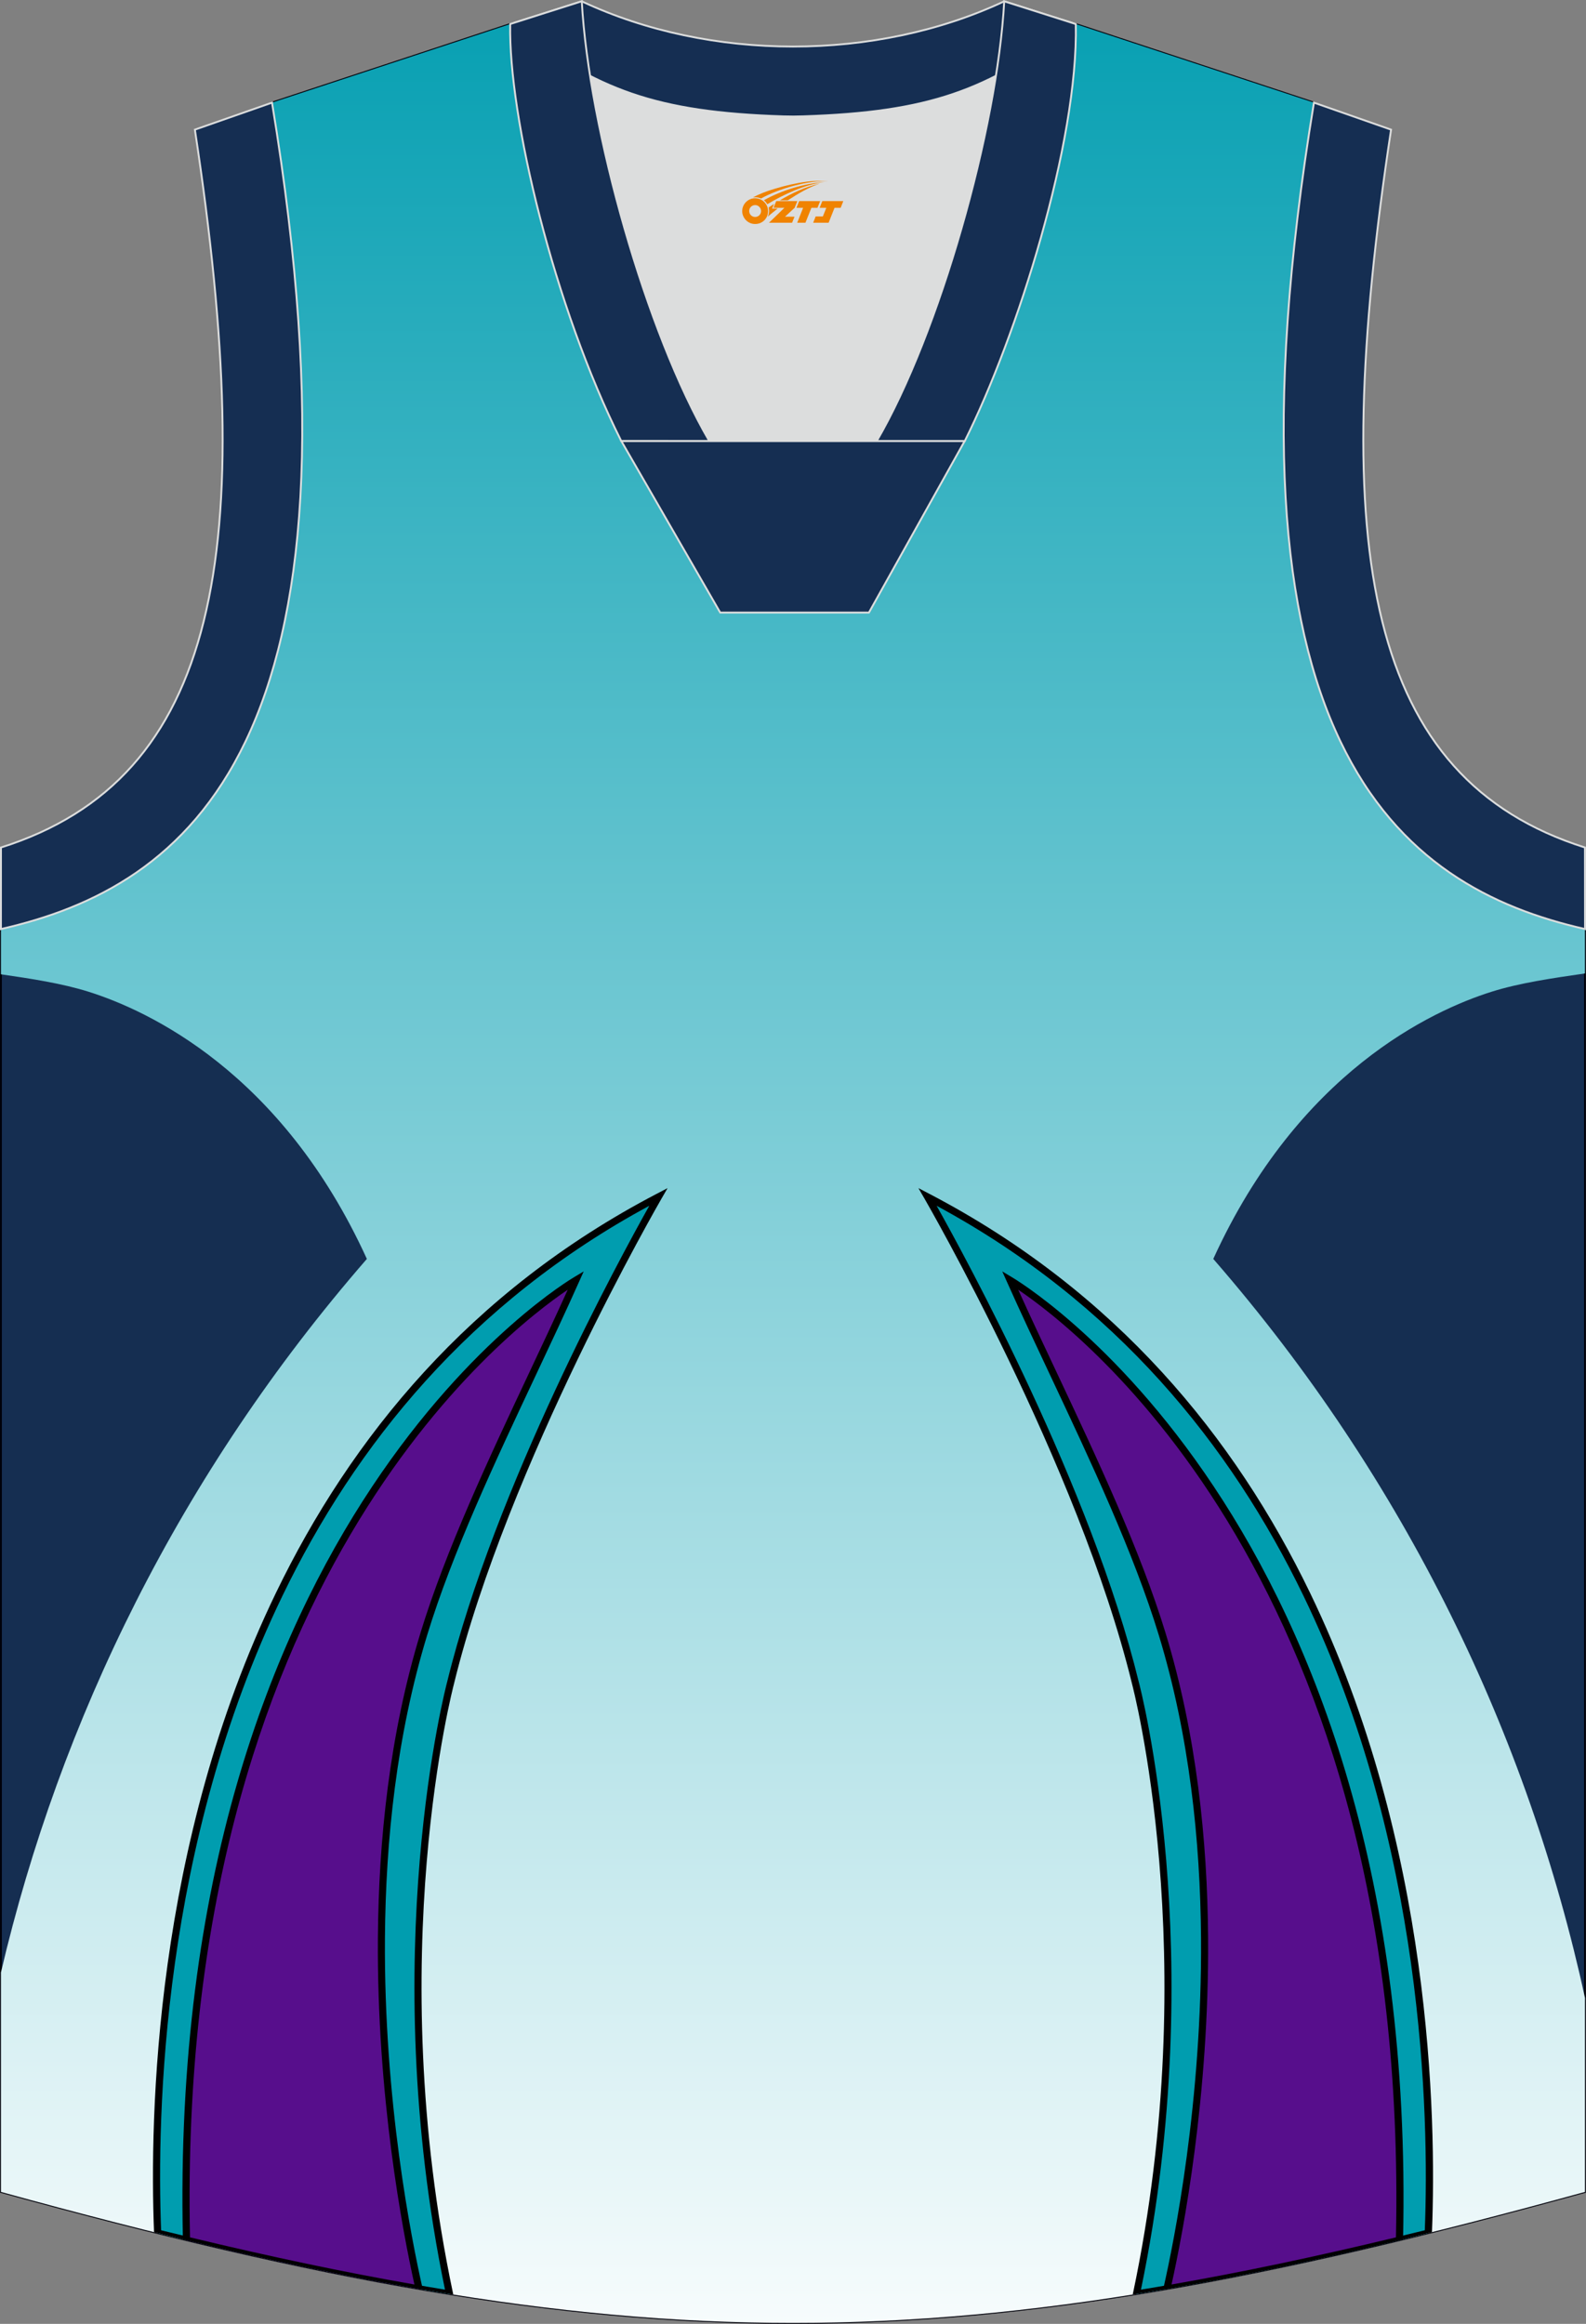 <?xml version="1.0" encoding="utf-8"?>
<!-- Generator: Adobe Illustrator 22.0.0, SVG Export Plug-In . SVG Version: 6.00 Build 0)  -->
<svg xmlns="http://www.w3.org/2000/svg" xmlns:xlink="http://www.w3.org/1999/xlink" version="1.1" id="图层_1" x="0px" y="0px" width="376.54px" height="551.53px" viewBox="0 0 376.54 551.53" enable-background="new 0 0 376.54 551.53" xml:space="preserve">
<rect x="0" y="0" width="376.54" height="551.53" fill="#808080" stroke="none"/>
<g>
	<path fill="#152E51" stroke="#000009" stroke-width="0.446" stroke-miterlimit="10" d="M188.16,27.67   c-32.6-0.77-44.14-4.9-67.03-21.96L64.58,24.36c25.13,152.6-20.36,186.15-64.36,196.13v299.72c75.21,20.73,131.63,31.1,188.04,31.1   s112.83-10.37,188.04-31.1V220.49c-43.99-9.98-89.48-43.53-64.36-196.13L255.4,5.71C232.51,22.77,220.75,26.9,188.16,27.67z"/>
	
		<linearGradient id="SVGID_1_" gradientUnits="userSpaceOnUse" x1="188.263" y1="414.862" x2="188.263" y2="-169.749" gradientTransform="matrix(1 0 0 1 0 155.927)">
		<stop offset="0" style="stop-color:#FFFFFF"/>
		<stop offset="1" style="stop-color:#009DB0"/>
	</linearGradient>
	<path fill="url(#SVGID_1_)" d="M188.16,27.67c-32.6-0.77-44.14-4.9-67.03-21.96L64.58,24.36c25.13,152.6-20.36,186.15-64.36,196.13   v10.74c7.1,1.03,14.53,2.16,20.84,4.15c14.03,4.43,45.8,19,66.04,63.4l0,0C42.72,349.8,14.24,408.28,0.22,468.13v52.08   c75.21,20.73,131.63,31.1,188.04,31.1s112.83-10.37,188.04-31.1v-46.05c-13.5-61.95-42.38-122.65-88.25-175.38l0,0   c20.25-44.4,52.01-58.97,66.04-63.4c6.71-2.12,14.7-3.26,22.2-4.35v-10.55c-43.99-9.98-89.48-43.53-64.36-196.13L255.4,5.71   C232.51,22.77,220.75,26.9,188.16,27.67z"/>
	<path fill="#009DAF" d="M269.81,544.43c21.68-3.49,44.49-8.3,69.29-14.45v-0.11c1.76-43.94-2.2-184.91-118.89-245.81   c0,0,36.59,63.2,49.34,115.32C269.56,399.38,286.77,464.09,269.81,544.43z"/>
	<path fill="#009DAF" d="M106.72,544.43c-21.68-3.49-44.49-8.3-69.29-14.45v-0.11c-1.76-43.94,2.2-184.91,118.89-245.81   c0,0-36.59,63.2-49.34,115.32C106.97,399.38,89.76,464.09,106.72,544.43z"/>
	<g>
		<path d="M270.88,543.4c10.44-1.7,21.15-3.71,32.22-6.03c11.3-2.36,22.99-5.05,35.17-8.06c1.06-27.48-0.22-91.47-28.81-150.58    c-17.25-35.66-44.45-69.55-87.09-92.56c6.88,12.25,36.71,66.87,47.99,113C270.49,399.6,287.43,463.58,270.88,543.4L270.88,543.4z     M268.92,544.57l0.07-0.31c16.92-80.15-0.19-144.48-0.24-144.67v-0.01c-12.72-52-49.15-114.91-49.25-115.09l-1.45-2.51l2.57,1.34    c44.49,23.22,72.66,58.02,90.39,94.68c28.89,59.73,30.04,124.37,28.96,151.77C314.48,536.1,291.11,541.04,268.92,544.57    L268.92,544.57z M270.38,399.17L270.38,399.17L270.38,399.17z"/>
	</g>
	<path fill="#570E8C" d="M277.34,543.1c17.48-3.01,35.74-6.87,55.22-11.57c3.86-171.69-92.45-227.82-92.45-227.82   c11.7,26.16,27.87,56.99,36.1,83.96C295.79,451.8,281.52,524.68,277.34,543.1z"/>
	<path fill="#DCDDDD" stroke="#DCDDDD" stroke-width="1.116" stroke-miterlimit="10" d="M168.4,104.69   c-12.3-21.1-23.71-57.55-28.32-86.69c12.39,6.31,25.28,8.95,45.95,9.61c1.82,0.06,2.86,0.05,4.71-0.01   c20.53-0.66,33.36-3.32,45.71-9.6c-4.6,29.14-16.03,65.6-28.32,86.69H168.4z"/>
	<path fill="#152E52" stroke="#DCDDDD" stroke-width="0.446" stroke-miterlimit="10" d="M238.42,0.31l16.21,5.16l-0.55,1.24   c-19.7,14.69-33.26,19.92-63.35,20.9c-1.84,0.06-2.88,0.06-4.7,0.01c-30.58-0.97-44.13-6.3-64.24-21.4l0.39-0.84l15.93-5.07   C168.61,14.63,207.92,14.63,238.42,0.31z"/>
	<path fill="#152E52" stroke="#DCDDDD" stroke-width="0.446" stroke-miterlimit="10" d="M64.58,24.36   c25.13,152.6-20.36,186.15-64.36,196.13l0.01-19.35c51.68-16.34,61.3-69.92,46.04-170.37L64.58,24.36z"/>
	<path fill="#152E52" stroke="#DCDDDD" stroke-width="0.446" stroke-miterlimit="10" d="M168.41,104.69   C153.45,79.02,139.78,30.61,138.12,0.3l-16.99,5.4c-0.46,21.76,10.38,67.1,26.37,98.98L168.41,104.69L168.41,104.69L168.41,104.69z    M255.41,5.71l-16.99-5.4c-1.67,30.31-15.33,78.72-30.29,104.39h20.83h0.08C241.53,79.71,256.01,33.83,255.41,5.71z"/>
	<polygon fill="#152E52" stroke="#DCDDDD" stroke-width="0.446" stroke-miterlimit="10" points="147.52,104.69 229.02,104.69    206.3,145.38 170.99,145.38  "/>
	<path fill="#152E52" stroke="#DCDDDD" stroke-width="0.446" stroke-miterlimit="10" d="M311.95,24.36   c-25.13,152.6,20.37,186.15,64.36,196.13l-0.02-19.35C324.61,184.8,315,131.23,330.26,30.77L311.95,24.36z"/>
	<g>
		<path d="M105.65,543.4c-10.44-1.7-21.15-3.71-32.23-6.03c-11.3-2.36-22.99-5.05-35.17-8.06c-1.06-27.48,0.22-91.47,28.81-150.58    c17.25-35.66,44.45-69.55,87.09-92.56c-6.88,12.25-36.7,66.87-47.99,113C106.04,399.6,89.1,463.58,105.65,543.4L105.65,543.4z     M107.62,544.57l-0.07-0.31c-16.92-80.15,0.19-144.48,0.24-144.67v-0.01c12.72-52,49.15-114.91,49.25-115.09l1.45-2.51l-2.57,1.34    c-44.49,23.22-72.66,58.02-90.39,94.68c-28.89,59.73-30.04,124.37-28.96,151.77C62.05,536.1,85.43,541.04,107.62,544.57    L107.62,544.57z M106.15,399.17L106.15,399.17L106.15,399.17z"/>
	</g>
	<path fill="#570E8C" d="M99.49,543.23c-17.48-3.02-35.74-6.87-55.22-11.57c-3.86-171.69,92.45-227.82,92.45-227.82   c-11.7,26.16-27.87,56.99-36.1,83.96C81.03,451.92,95.3,524.8,99.49,543.23z"/>
	<path d="M278.14,542.18c8.35-1.46,16.87-3.1,25.59-4.93c8.98-1.89,18.2-3.97,27.69-6.26c3.26-154.88-74.96-214.98-89.68-224.9   c2.83,6.26,5.92,12.82,9.08,19.52c9.64,20.48,19.87,42.22,25.9,61.95c7.33,23.99,9.94,49.2,10.1,72.33   C287.09,497.48,280.93,529.61,278.14,542.18L278.14,542.18z M276.14,543.38l0.08-0.34c2.62-11.53,9.2-44.43,8.92-83.14   c-0.17-22.99-2.76-48.03-10.03-71.85c-5.98-19.59-16.19-41.28-25.81-61.72c-3.57-7.58-7.06-14.99-10.25-22.14l-1.1-2.45l2.3,1.38   c0.28,0.17,96.65,56.33,92.86,228.34C312.97,536.33,294.14,540.3,276.14,543.38z"/>
	<path d="M98.39,542.18c-8.35-1.46-16.87-3.1-25.59-4.93c-8.98-1.89-18.2-3.97-27.69-6.26c-3.26-154.88,74.96-214.98,89.68-224.9   c-2.83,6.26-5.92,12.82-9.07,19.52c-9.64,20.48-19.87,42.22-25.9,61.95c-7.33,23.99-9.94,49.2-10.1,72.33   C89.44,497.48,95.6,529.61,98.39,542.18L98.39,542.18z M100.39,543.38l-0.08-0.34c-2.62-11.53-9.2-44.43-8.92-83.14   c0.17-22.99,2.75-48.03,10.03-71.85c5.98-19.59,16.19-41.28,25.81-61.72c3.57-7.58,7.06-14.99,10.25-22.14l1.1-2.45l-2.3,1.38   c-0.28,0.17-96.65,56.33-92.86,228.34C63.56,536.33,82.39,540.3,100.39,543.38z"/>
	
</g>
<g id="图层_x0020_1">
	<path fill="#F08300" d="M176.39,51.13c0.416,1.136,1.472,1.984,2.752,2.032c0.144,0,0.304,0,0.448-0.016h0.016   c0.016,0,0.064,0,0.128-0.016c0.032,0,0.048-0.016,0.08-0.016c0.064-0.016,0.144-0.032,0.224-0.048c0.016,0,0.016,0,0.032,0   c0.192-0.048,0.4-0.112,0.576-0.208c0.192-0.096,0.4-0.224,0.608-0.384c0.672-0.56,1.104-1.408,1.104-2.352   c0-0.224-0.032-0.448-0.08-0.672l0,0C182.23,49.25,182.18,49.08,182.1,48.9C181.63,47.81,180.55,47.05,179.28,47.05C177.59,47.05,176.21,48.42,176.21,50.12C176.21,50.47,176.27,50.81,176.39,51.13L176.39,51.13L176.39,51.13z M180.69,50.15L180.69,50.15C180.66,50.93,180,51.53,179.22,51.49C178.43,51.46,177.84,50.81,177.87,50.02c0.032-0.784,0.688-1.376,1.472-1.344   C180.11,48.71,180.72,49.38,180.69,50.15L180.69,50.15z"/>
	<polygon fill="#F08300" points="194.72,47.73 ,194.08,49.32 ,192.64,49.32 ,191.22,52.87 ,189.27,52.87 ,190.67,49.32 ,189.09,49.32    ,189.73,47.73"/>
	<path fill="#F08300" d="M196.69,43c-1.008-0.096-3.024-0.144-5.056,0.112c-2.416,0.304-5.152,0.912-7.616,1.664   C181.97,45.38,180.1,46.1,178.75,46.87C178.95,46.84,179.14,46.82,179.33,46.82c0.48,0,0.944,0.112,1.36,0.288   C184.79,44.79,191.99,42.74,196.69,43L196.69,43L196.69,43z"/>
	<path fill="#F08300" d="M182.16,48.47c4-2.368,8.88-4.672,13.488-5.248c-4.608,0.288-10.224,2-14.288,4.304   C181.68,47.78,181.95,48.1,182.16,48.47C182.16,48.47,182.16,48.47,182.16,48.47z"/>
	<polygon fill="#F08300" points="200.21,47.73 ,199.59,49.32 ,198.13,49.32 ,196.72,52.87 ,196.26,52.87 ,194.75,52.87 ,193.06,52.87    ,193.65,51.37 ,195.36,51.37 ,196.18,49.32 ,194.59,49.32 ,195.23,47.73"/>
	<polygon fill="#F08300" points="189.3,47.73 ,188.66,49.32 ,186.37,51.43 ,188.63,51.43 ,188.05,52.87 ,182.56,52.87 ,186.23,49.32    ,183.65,49.32 ,184.29,47.73"/>
	<path fill="#F08300" d="M194.58,43.59c-3.376,0.752-6.464,2.192-9.424,3.952h1.888C189.47,45.97,191.81,44.54,194.58,43.59z    M183.78,48.41C183.15,48.79,183.09,48.84,182.48,49.25c0.064,0.256,0.112,0.544,0.112,0.816c0,0.496-0.112,0.976-0.32,1.392   c0.176-0.16,0.32-0.304,0.432-0.4c0.272-0.24,0.768-0.64,1.6-1.296l0.32-0.256H183.3l0,0L183.78,48.41L183.78,48.41L183.78,48.41z"/>
</g>
</svg>